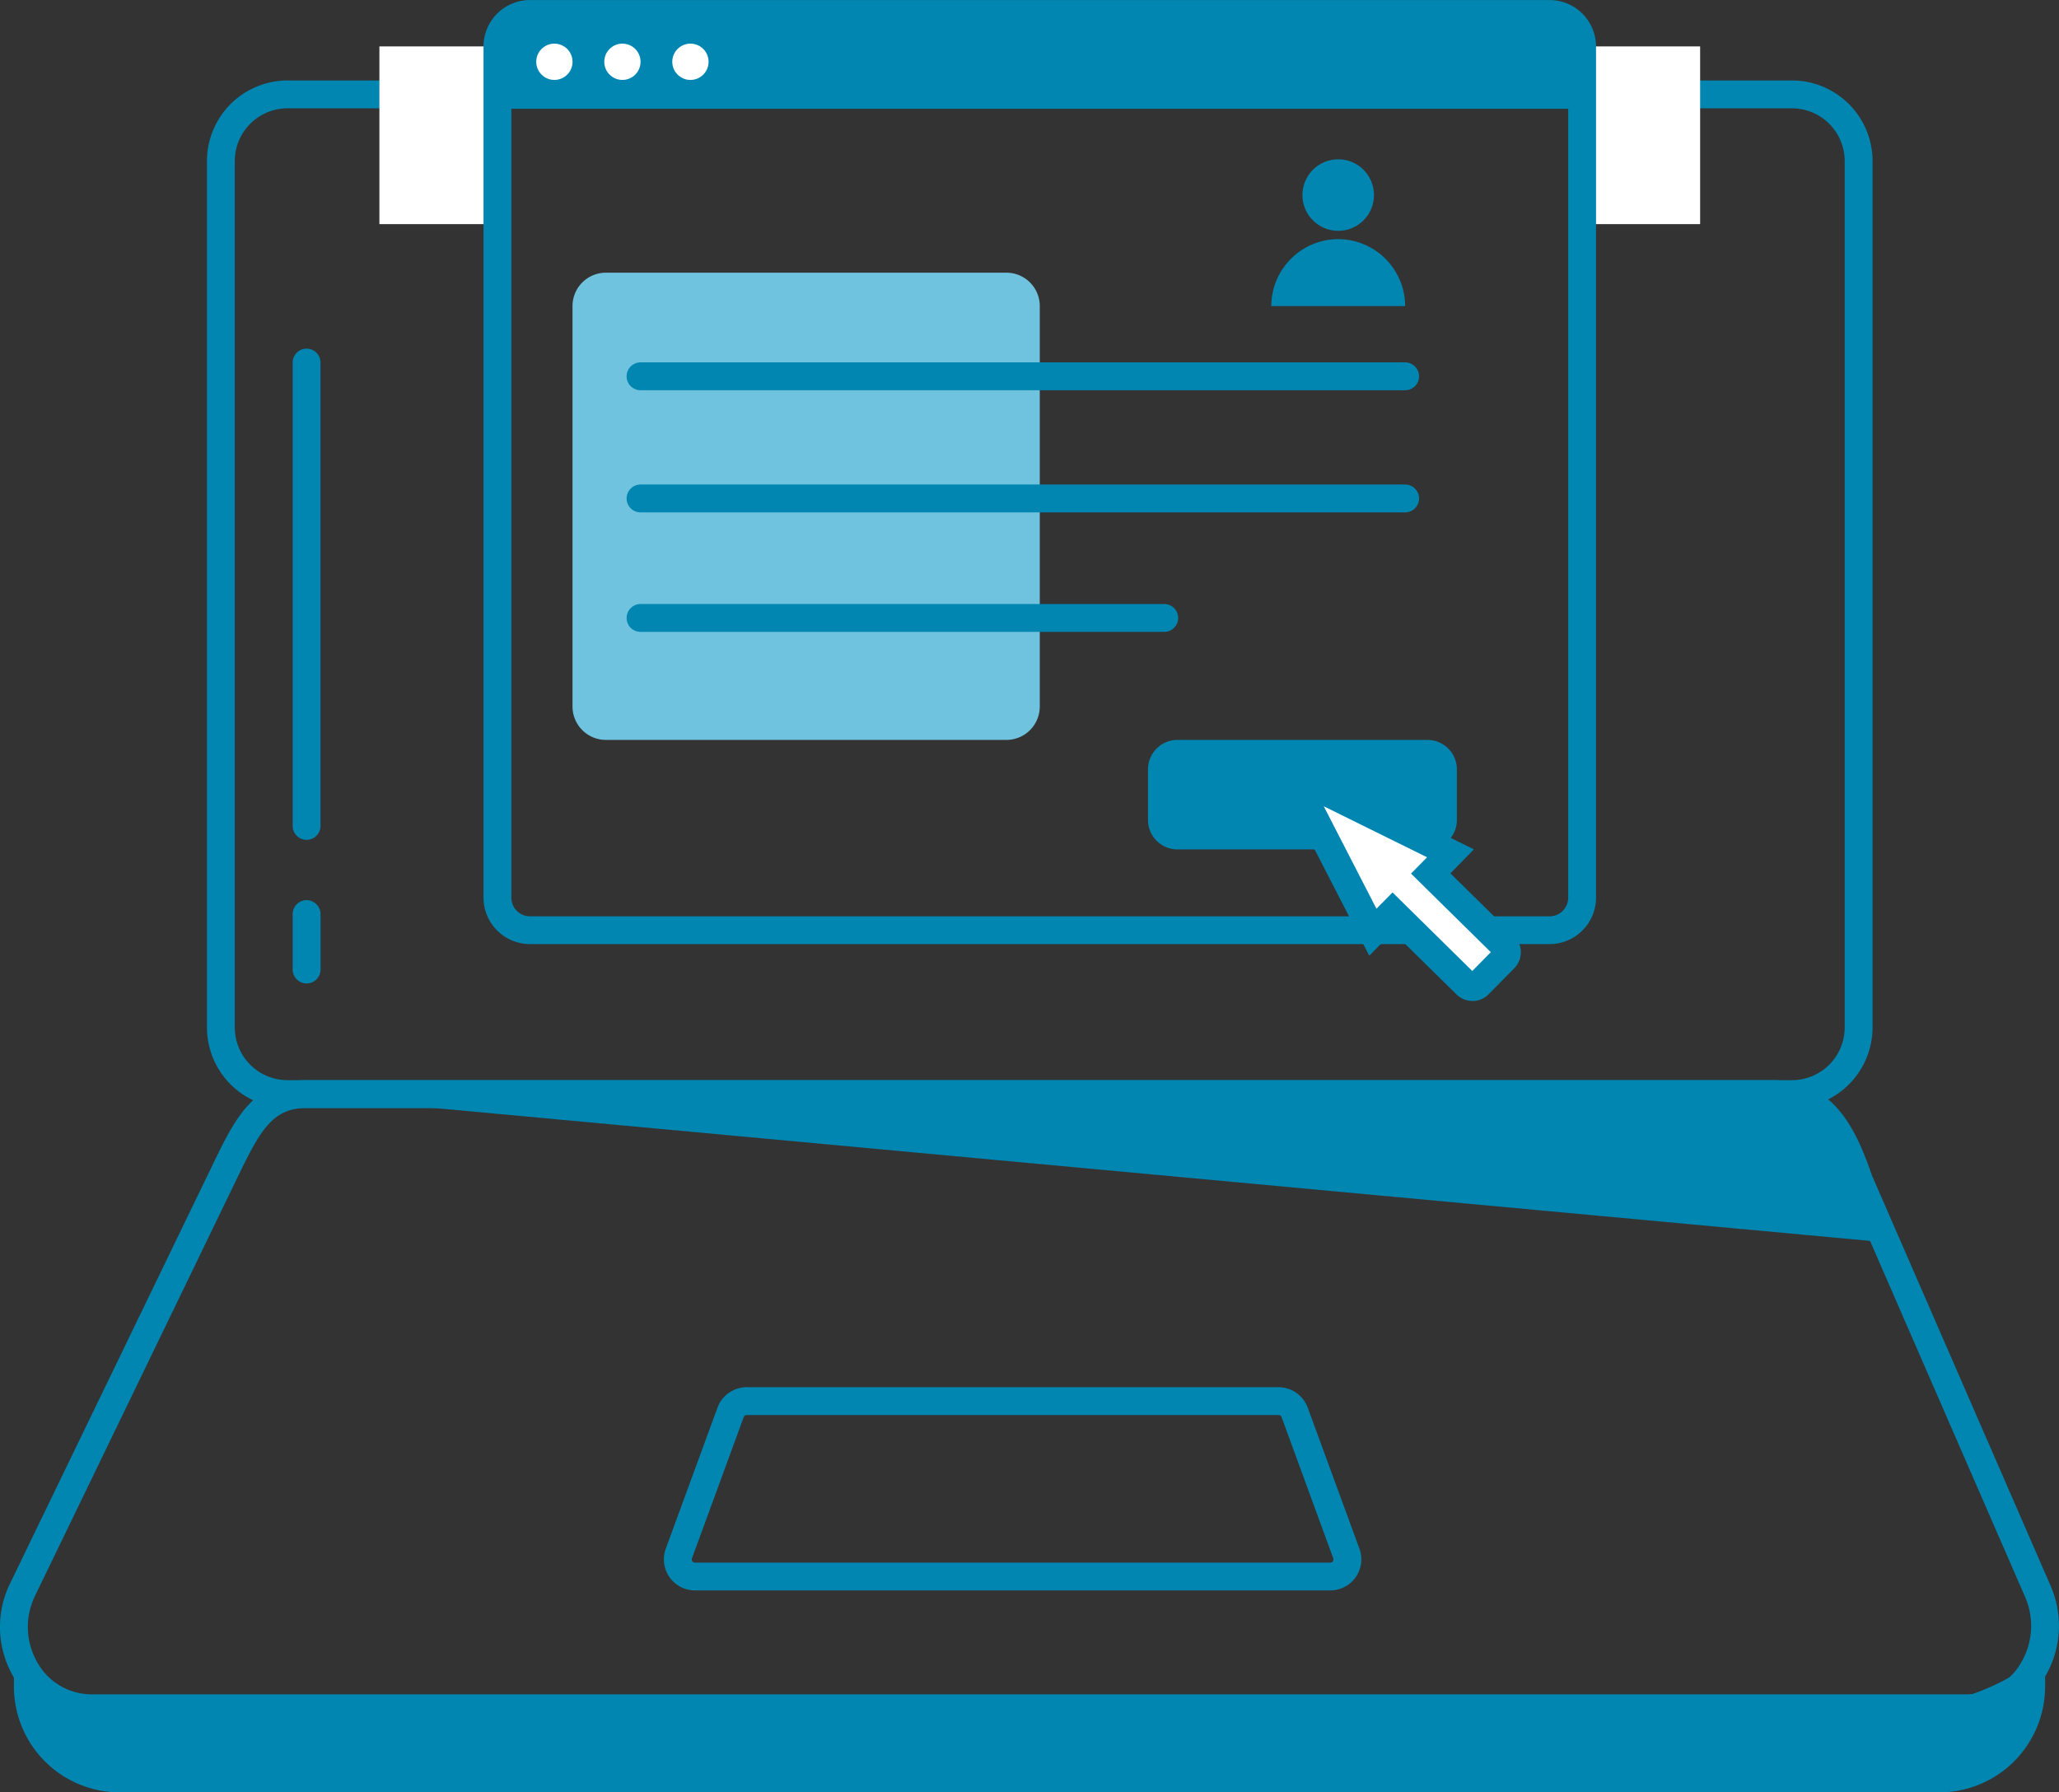 <svg xmlns="http://www.w3.org/2000/svg" width="96.107" height="83.665" viewBox="0 0 96.107 83.665"><rect x="0" y="0" width="96.107" height="83.665" fill="#333333" stroke="none"/><g id="Group_469" data-name="Group 469" transform="translate(-29.279 30.67)"><path id="Path_539" data-name="Path 539" d="M1.558,0H20.252A1.558,1.558,0,0,1,21.81,1.558V20.252a1.558,1.558,0,0,1-1.558,1.558H1.558A1.558,1.558,0,0,1,0,20.252V1.558A1.558,1.558,0,0,1,1.558,0Z" transform="translate(56.002 -17.941)" fill="#70c3de"></path><path id="Path_273" data-name="Path 273" d="M112.923,21.052H42.7a3.765,3.765,0,0,1-3.761-3.76V-23.153A3.765,3.765,0,0,1,42.7-26.914h70.222a3.765,3.765,0,0,1,3.761,3.761V17.292A3.765,3.765,0,0,1,112.923,21.052ZM42.7-25.614a2.464,2.464,0,0,0-2.462,2.461V17.292A2.464,2.464,0,0,0,42.7,19.753h70.222a2.464,2.464,0,0,0,2.461-2.461V-23.153a2.464,2.464,0,0,0-2.461-2.461Z" transform="translate(0 0)" fill="#0086b1"></path><path id="Path_274" data-name="Path 274" d="M121.034,49.719H33.589a4.623,4.623,0,0,1-.541-.031,4.182,4.182,0,0,1-3.2-2.19,4.61,4.61,0,0,1-.114-4.22l9.457-19.547c1.029-2.135,1.917-3.978,4.4-3.978h68.445c2.733,0,3.834,2.134,4.616,4.441L125,43.37a4.676,4.676,0,0,1-.238,4.182,4.234,4.234,0,0,1-3.19,2.136A4.6,4.6,0,0,1,121.034,49.719ZM43.589,21.052c-1.593,0-2.17,1.053-3.226,3.243L30.905,43.844a3.31,3.31,0,0,0,.084,3.029A2.9,2.9,0,0,0,33.2,48.4a3.339,3.339,0,0,0,.388.023h87.445a3.343,3.343,0,0,0,.389-.023,2.945,2.945,0,0,0,2.215-1.492,3.376,3.376,0,0,0,.173-3.017l-8.372-19.226c-.911-2.678-1.8-3.61-3.405-3.61Z" transform="translate(0 0)" fill="#0086b1"></path><path id="Path_275" data-name="Path 275" d="M43.59,20.5l73.717,6.824s-1.273-7.96-7.051-6.824Z" transform="translate(0 0)" fill="#0086b1"></path><path id="Path_276" data-name="Path 276" d="M91.371,43.571H61.717a1.449,1.449,0,0,1-1.361-1.948l2.414-6.586a1.454,1.454,0,0,1,1.361-.951H88.957a1.454,1.454,0,0,1,1.361.951l2.414,6.586a1.449,1.449,0,0,1-1.361,1.948Zm-27.24-8.185a.149.149,0,0,0-.14.1l-2.414,6.587a.141.141,0,0,0,.017.136.143.143,0,0,0,.123.064H91.371a.143.143,0,0,0,.123-.064.141.141,0,0,0,.017-.136L89.1,35.484a.149.149,0,0,0-.14-.1Z" transform="translate(0 0)" fill="#0086b1"></path><path id="Path_277" data-name="Path 277" d="M43.589,8.534a.65.65,0,0,1-.649-.65V-13.745a.65.65,0,0,1,.649-.65.65.65,0,0,1,.65.65V7.884A.65.65,0,0,1,43.589,8.534Z" transform="translate(0 0)" fill="#0086b1"></path><path id="Path_278" data-name="Path 278" d="M43.589,15.238a.65.65,0,0,1-.649-.65V12a.65.65,0,1,1,1.3,0v2.593A.65.65,0,0,1,43.589,15.238Z" transform="translate(0 0)" fill="#0086b1"></path><path id="Path_279" data-name="Path 279" d="M29.929,45.588v2.463A4.943,4.943,0,0,0,34.873,53h84.92a4.943,4.943,0,0,0,4.944-4.944V45.588s.334,2.37-6.777,3.7l-84.37-.223S29.538,47.615,29.929,45.588Z" transform="translate(0 0)" fill="#0086b1"></path><rect id="Rectangle_84" data-name="Rectangle 84" width="5.509" height="8.296" transform="translate(103.126 -28.504)" fill="#fff"></rect><rect id="Rectangle_85" data-name="Rectangle 85" width="5.509" height="8.296" transform="translate(46.988 -28.504)" fill="#fff"></rect><path id="Path_280" data-name="Path 280" d="M101.609,13.4H54.015a2.169,2.169,0,0,1-2.167-2.167V-28.5a2.17,2.17,0,0,1,2.167-2.168h47.594a2.17,2.17,0,0,1,2.167,2.168V11.237A2.169,2.169,0,0,1,101.609,13.4ZM54.015-29.37a.869.869,0,0,0-.867.868V11.237a.868.868,0,0,0,.867.867h47.594a.869.869,0,0,0,.868-.867V-28.5a.87.87,0,0,0-.868-.868Z" transform="translate(0 0)" fill="#0086b1"></path><path id="Path_281" data-name="Path 281" d="M52.186-25.594h50.94l-.7-3.577-1.711-.713H54.6S51.628-29.2,52.186-25.594Z" transform="translate(0 0)" fill="#0086b1"></path><circle id="Ellipse_35" data-name="Ellipse 35" cx="0.847" cy="0.847" r="0.847" transform="translate(54.309 -28.633)" fill="#fff"></circle><circle id="Ellipse_36" data-name="Ellipse 36" cx="0.847" cy="0.847" r="0.847" transform="translate(57.484 -28.633)" fill="#fff"></circle><circle id="Ellipse_37" data-name="Ellipse 37" cx="0.847" cy="0.847" r="0.847" transform="translate(60.659 -28.633)" fill="#fff"></circle><g id="Group_248" data-name="Group 248" transform="translate(58.527 -13.754)"><line id="Line_33" data-name="Line 33" x2="35.689" transform="translate(0.65 0.65)" fill="#fff"></line><path id="Path_282" data-name="Path 282" d="M94.866-12.454H59.177a.65.65,0,0,1-.65-.65.65.65,0,0,1,.65-.65H94.866a.65.65,0,0,1,.65.65A.65.65,0,0,1,94.866-12.454Z" transform="translate(-58.527 13.754)" fill="#0086b1"></path></g><g id="Group_249" data-name="Group 249" transform="translate(58.527 -8.052)"><line id="Line_34" data-name="Line 34" x2="35.689" transform="translate(0.65 0.65)" fill="#fff"></line><path id="Path_283" data-name="Path 283" d="M94.866-6.752H59.177a.65.65,0,0,1-.65-.65.65.65,0,0,1,.65-.65H94.866a.65.65,0,0,1,.65.65A.65.65,0,0,1,94.866-6.752Z" transform="translate(-58.527 8.052)" fill="#0086b1"></path></g><g id="Group_250" data-name="Group 250" transform="translate(58.527 -2.474)"><line id="Line_35" data-name="Line 35" x2="24.444" transform="translate(0.65 0.65)" fill="#fff"></line><path id="Path_284" data-name="Path 284" d="M83.622-1.174H59.177a.65.65,0,0,1-.65-.65.65.65,0,0,1,.65-.65H83.622a.65.65,0,0,1,.65.65A.65.65,0,0,1,83.622-1.174Z" transform="translate(-58.527 2.474)" fill="#0086b1"></path></g><path id="Path_538" data-name="Path 538" d="M1.376,0H13.042a1.376,1.376,0,0,1,1.376,1.376v2.36a1.376,1.376,0,0,1-1.376,1.376H1.376A1.376,1.376,0,0,1,0,3.735V1.376A1.376,1.376,0,0,1,1.376,0Z" transform="translate(82.863 3.869)" fill="#0086b1"></path><path id="Path_285" data-name="Path 285" d="M88.618-16.383a3.133,3.133,0,0,1,3.124-3.124h0a3.133,3.133,0,0,1,3.124,3.124" transform="translate(0 0)" fill="#0086b1"></path><circle id="Ellipse_38" data-name="Ellipse 38" cx="1.67" cy="1.67" r="1.67" transform="translate(90.072 -23.234)" fill="#0086b1"></circle><g id="Group_251" data-name="Group 251" transform="translate(89.467 5.374)"><path id="Path_286" data-name="Path 286" d="M96.984,9.163l-6.269-3.1a.414.414,0,0,0-.552.561l3.2,6.218.923-.939,3.433,3.377a.415.415,0,0,0,.587,0L99.5,14.066a.415.415,0,0,0,0-.586L96.06,10.1Z" transform="translate(-89.467 -5.374)" fill="#fff"></path><path id="Path_287" data-name="Path 287" d="M98.007,16.054a1.057,1.057,0,0,1-.746-.306l-2.969-2.921-1.1,1.116L89.585,6.926A1.064,1.064,0,0,1,91,5.486l7.075,3.492L96.98,10.1l2.97,2.921a1.068,1.068,0,0,1,.013,1.505l-1.2,1.216a1.058,1.058,0,0,1-.75.317Zm-3.73-5.065L98,14.656l.865-.878L95.141,10.11l.749-.762L91.067,6.967l2.46,4.783Z" transform="translate(-89.467 -5.374)" fill="#0086b1"></path></g></g></svg>